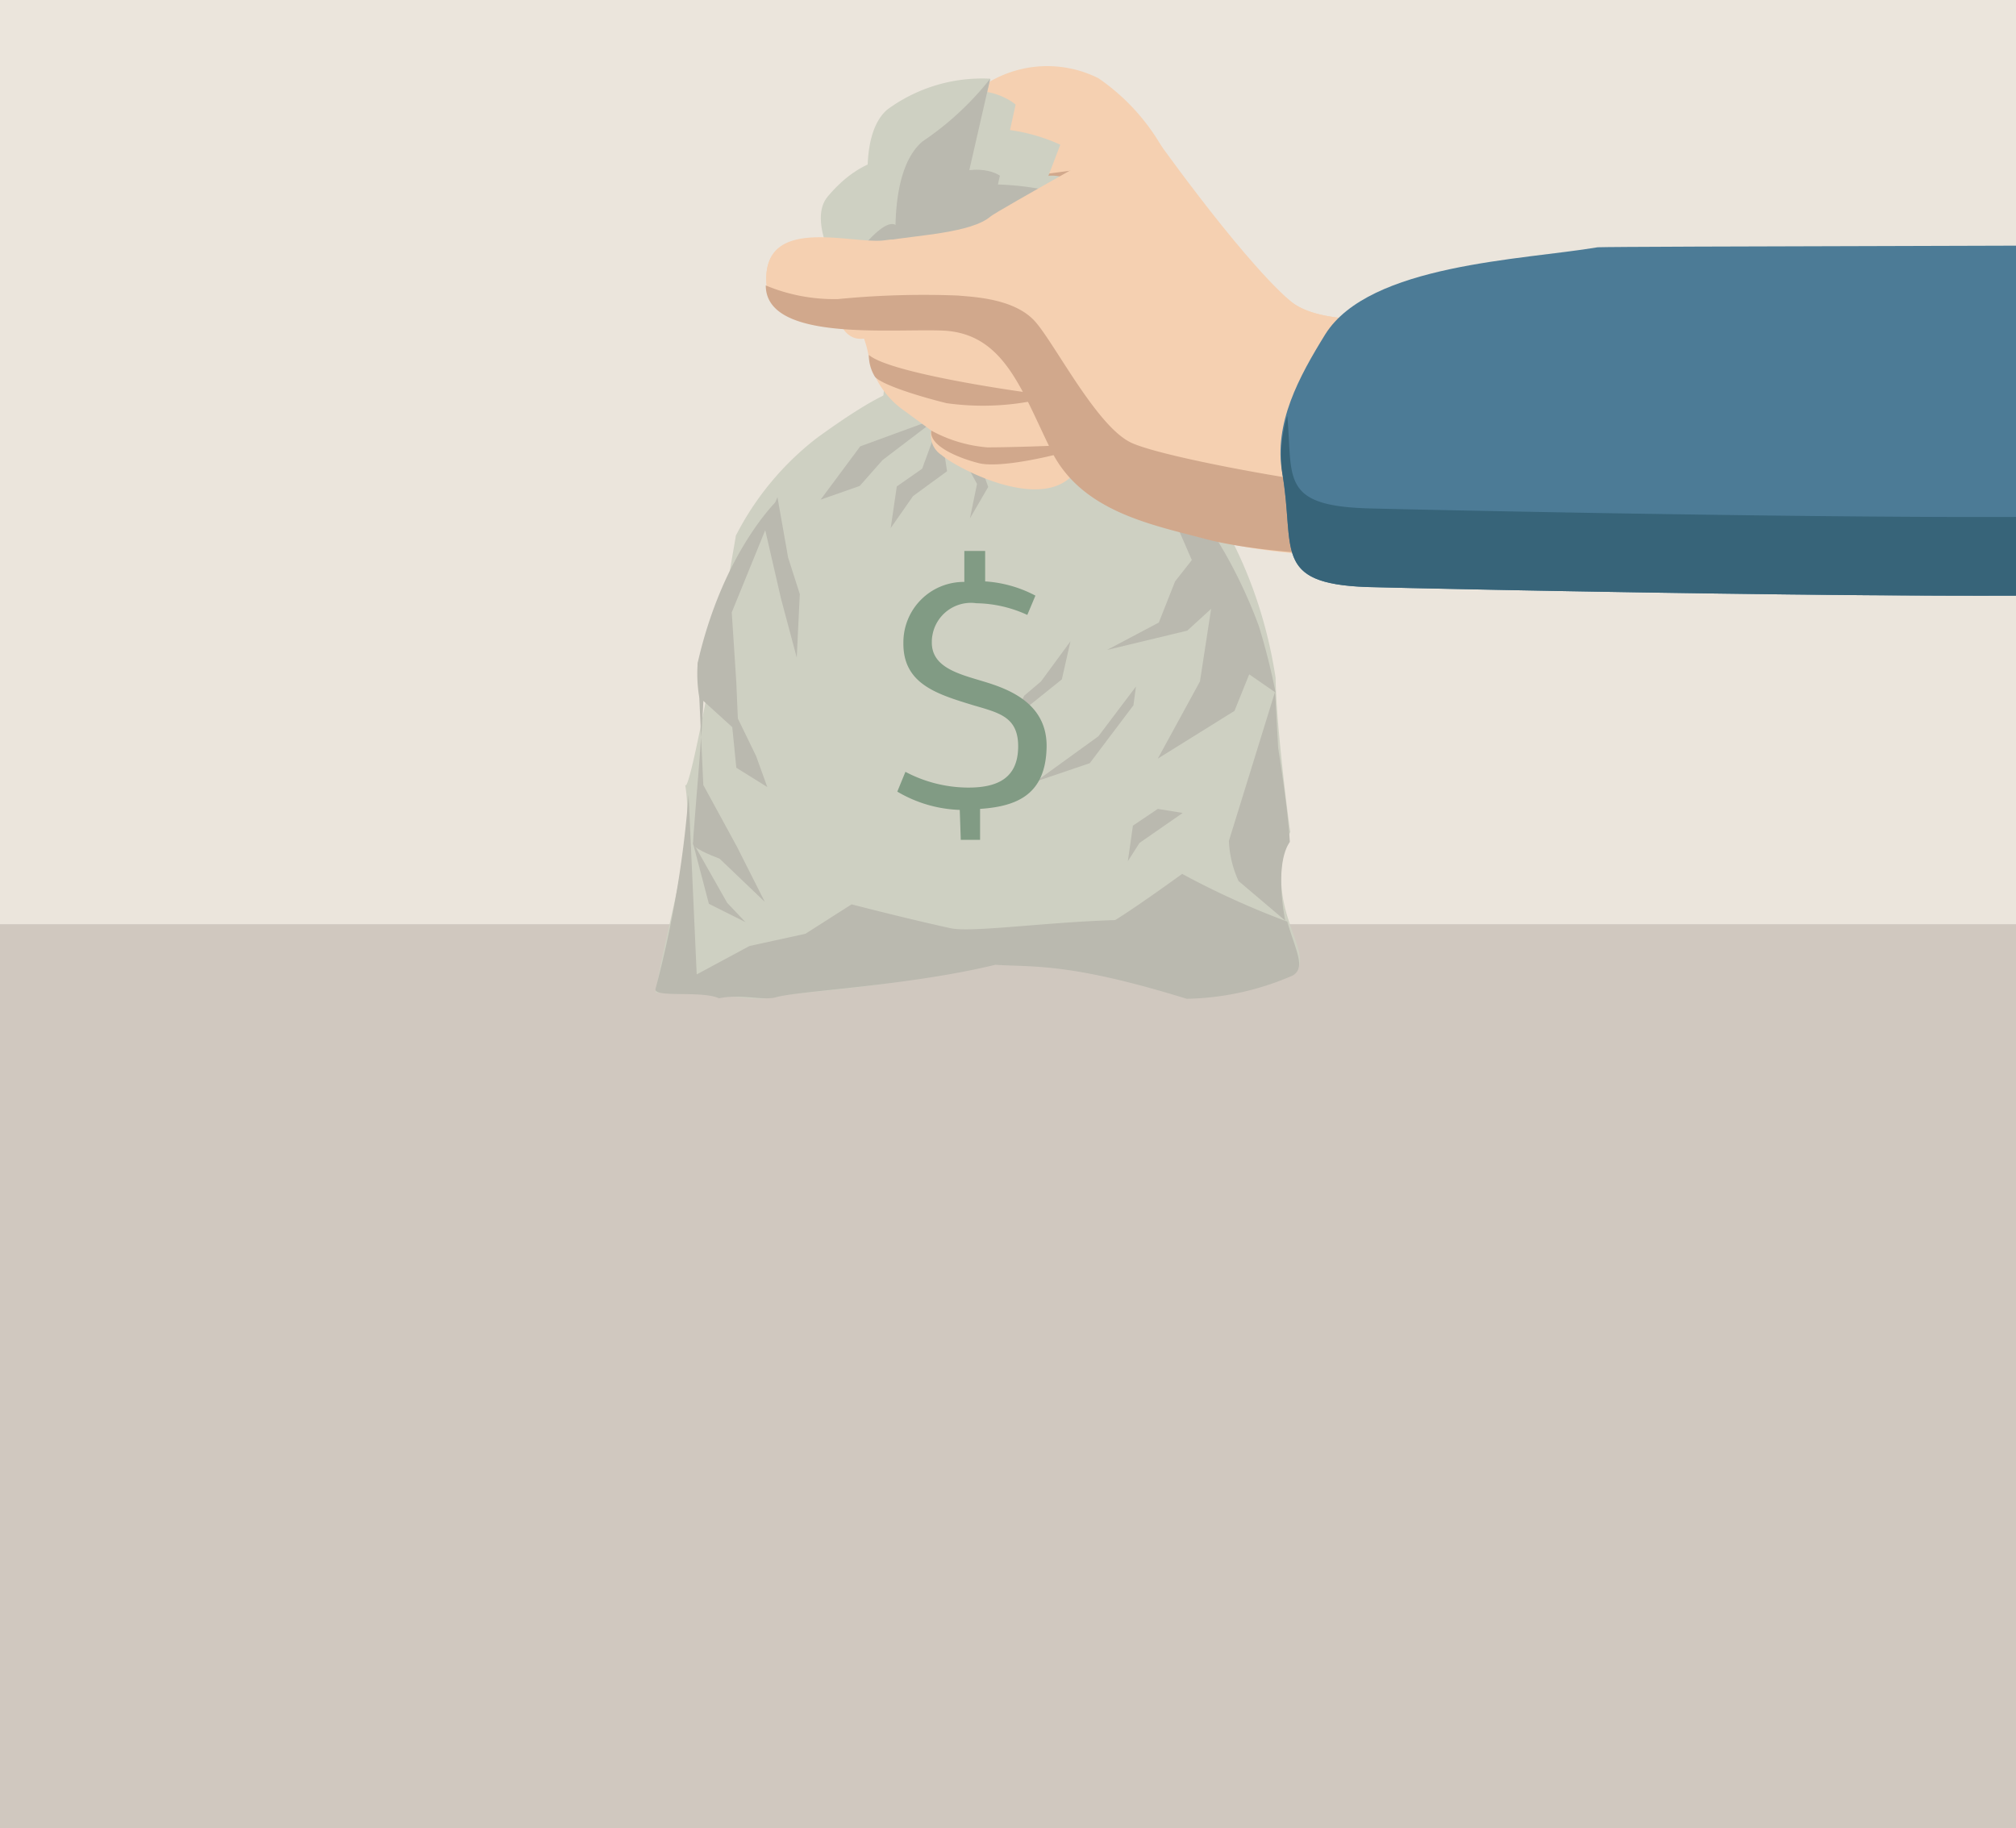 <svg xmlns="http://www.w3.org/2000/svg" viewBox="0 0 397 360" width="397" height="360"><defs><clipPath id="a"><path fill="none" d="M0 0h397v360H0z"/></clipPath></defs><g clip-path="url(#a)"><path fill="#ebe5dc" d="M0 0h397v182H0z"/><path fill="#d0c8bf" d="M0 182h397v178H0z"/><path d="M231.4 34.3a41.6 41.6 0 0 0-15.1-18.9 22.5 22.5 0 0 0-23.4 2c-12.4 8.5-25.1 12.9-27.7 26.9s-.7 23 4.8 22.4c11.3-1.2 12.7-10.7 11.2-16.5-.3-1.3 7.3-.7 10.8-5.8 2-2.8 4.3 2.1 3.9 3.3-1.5 4.8 40.6-.7 35.4-13.4" fill="#f5d0b1"/><path d="M173.7 66c-4.5-.6-.5-15.7 1.2-18.1a39.6 39.6 0 0 1 9.9-7.9c5.4-3.6 6.5-4.2 10.8-4.5s21.3-2.8 23.1-2.9-10.4 5.1-14.3 6.3-9.5 13-8.4 9-2.8-4.6-2.8-4.6c-1.2 3.4-8.4 6.2-12 6.8.5 4.5.9 9.4-2.6 13.1a8 8 0 0 1-4.9 3" fill="#d1a88c"/><path d="M199.4 80.7s-21.1-3-23.6-1-3 3-1.7 3 22.3-1 25.1-.4.2-1.6.2-1.6" fill="#bab9af"/><path d="M198.6 81s-21.3-.5-23.5 1.8-2.6 3.4-1.3 3.2 22-3.6 24.8-3.4 0-1.6 0-1.6" fill="#bab9af"/><path d="M218.8 43.3s-5-9-12-8.7-15.9 41-15.9 41zM208.8 28.5a35.4 35.4 0 0 0-15.9-3.2c-7.1 3.1-2.1 50.2-2.1 50.2z" fill="#ced0c2"/><path d="M195 15.5a31.5 31.5 0 0 0-20.3 6.1c-11.5 10.1 6.3 55.1 6.3 55.1z" fill="#ced0c2"/><path d="M200 20.6s-7.3-6.6-18 .9c-9.5 12 5.1 57.4 5.1 57.4z" fill="#ced0c2"/><path d="M178.2 31.1s-7.5-1.6-15.2 7.6 19.8 39.4 19.8 39.4z" fill="#ced0c2"/><path d="M218.8 43.3a15.4 15.4 0 0 1-10.9 5.4c-6.2 6.4-17 26.9-17 26.9zM205.3 37.3a55.4 55.4 0 0 0-15-.8c-7.1 3.1.5 39 .5 39z" fill="#bab9af"/><path d="M196.9 34.6s-5.5-4.2-16.2 3.3c-9.5 12 6.4 41 6.4 41z" fill="#bab9af"/><path d="M177.4 47s.2-7.5-7.6 1.7 13 29.4 13 29.4z" fill="#bab9af"/><path d="M195 15.5a58.6 58.6 0 0 1-13.4 12.4c-11.5 10.1-.6 48.8-.6 48.8z" fill="#bab9af"/><path d="M203.6 76.7l-25.1.2s-1.2-2.6-17.7 9.4a57.1 57.1 0 0 0-15.9 19.2c.1-.2-9.2 53.3-10 48.9 2 11.4-3.4 26.4-5.8 41.1 14.3-.1 18.9 2 23.8.8s17.1-1 39.6-5.9c11.4-2.5 27.2 1.8 41.1 6a51.9 51.9 0 0 0 20.6-4.3c6.3-3.9-6.4-12.5-.1-28.3-.2-.7-2.8-21-2.9-30.3-3.9-25.7-17-40.3-18.5-41.5a175.1 175.1 0 0 0-29-15.5" fill="#ced0c2"/><path d="M197.9 66.9s-22.1-7.4-23.5 6.4-2.3 30.4-1 29.5 22.3-19.5 25.2-18.6-.7-17.4-.7-17.4" fill="#ced0c2"/><path fill="#bab9af" d="M184.7 82.3l-15.3 5.6-7.8 10.5 7.7-2.7 4.5-5.1 10.9-8.3zM185 83l-3.4 9.3-5 3.5-1.2 8.2 4.4-6.3 6.7-4.9L185 83zM185.5 82.6l6.9 12.7-1.4 6.8 3.6-6.2-1.4-4-7.7-9.3zM222.3 97.8l-11.4-10.1-11.2-5.1 3.8-.4 12.9 6 5.9 9.6zM153.1 97.9l-2.5 6.1 3.2 13.9 3.1 11.6.6-12.5-2.3-7.2-2.1-11.9z"/><path d="M153.1 98.5s-10.7 10.1-15.7 32a27.7 27.7 0 0 0 .3 6.8l6.5 5.9.8 8 6.1 3.8-2.2-6.1-3.6-7.4-.3-7.1-.9-13.8z" fill="#bab9af"/><path d="M137.4 130.7c3.5-10.7-1.2 34.6-.9 35.6s5.2 2.8 5.2 2.8l8.9 8.5-5.5-10.9-6.6-12.1z" fill="#bab9af"/><path fill="#bab9af" d="M136.4 165.8l3.2 12.2 7.2 3.6-3.6-3.8-6.8-12z"/><path d="M135.6 156.5a212.3 212.3 0 0 1-6.5 38.2c-.6 1.9 9 .3 12.5 1.9 4.2-.9 8.7.5 11.2-.2 4.5-1.3 25.9-2.2 43.2-6.4 7.4.5 14.4-.5 37.7 6.7a54.6 54.6 0 0 0 20.9-4.6c2.6-1.6.5-5-1.1-10.6a162.1 162.1 0 0 1-20.7-9.4s-8.8 6.4-13.2 9.1c-13.7.4-28.3 2.5-32.4 1.6-8.3-1.8-19.5-4.7-19.5-4.7l-9.1 5.8-11 2.4-10.4 5.6zM251.1 136.2l-9.1 29.4a20.9 20.9 0 0 0 1.9 7.9l9.2 7.8s-2.3-10.8.9-15.5c-.4-6.9-2.3-18.5-2.3-18.5z" fill="#bab9af"/><path d="M234.7 110.3l-3.3 4.2-3.2 8.1L218 128l15.8-3.8 4.7-4.3-2.2 14.3-8.3 15.2 15.1-9.4 2.9-7.2 5.2 3.6a131.3 131.3 0 0 0-3.3-13.1c-3.4-9.3-9.4-20.6-15.4-26l-4.8-3.1zM201.4 91.4l-10-7-5.5-1.6 5.9-1.2 4.2 2.9 5.4 6.9zM201.7 137l3.3-2.8 5.8-7.9-1.7 7.5-9.6 7.7 2.2-4.5z" fill="#bab9af"/><path fill="#bab9af" d="M204 153.9l12.3-8.9 7.4-9.8-.5 3.7-8.6 11.4-10.6 3.6zM232.9 160.1l-8.5 5.9-2.3 3.6 1-7 4.9-3.3 4.9.8z"/><path d="M189 159.5a25.8 25.8 0 0 1-12.3-3.6l1.6-3.9a26.6 26.6 0 0 0 12 3.1c6.2.1 10.1-1.9 10.2-7.9s-3.7-6.8-8.8-8.3c-7.2-2.2-13.9-4.2-13.8-12.3a11.9 11.9 0 0 1 11.8-12h.2v-6.1h4.1v6a24.4 24.4 0 0 1 9.9 2.8l-1.6 3.8a24.8 24.8 0 0 0-10-2.3 7.7 7.7 0 0 0-8.7 6.4 6.3 6.3 0 0 0-.1 1.2c-.1 4.8 4.8 6.2 9.5 7.6s13.3 4 13.1 13.2-5.7 11.6-13.1 12.1v6.1h-3.8z" fill="#819b84"/><path d="M304.7 58s-40.4 10.2-50.7 1.2S226 25 226 25s-29.9 16.7-30.9 17.6c-3.8 3.3-14.5 3.7-20.7 4.8s-23.8-5.1-23.5 7.9c.4 15.9 35.5 4.2 44 13.9s11 25.2 23.9 30.6S304.7 58 304.7 58" fill="#f5d0b1"/><path d="M304.7 58s-40.4 10.2-50.7 1.2-73.4-12.9-79.6-11.9-23.8-5.1-23.5 7.9c.4 15.9 35.5 4.2 44 13.9s11 25.2 23.9 30.6a114 114 0 0 0 46.5 9.7l20.5.3z" fill="#f5d0b1"/><path d="M169.2 64.4a22.9 22.9 0 0 1 2 6.5 17.1 17.1 0 0 0 6.9 10l5.3 3.9a4.6 4.6 0 0 0 2 4.8c2.9 2.5 18.5 10.8 25.4 4.4S196 65 196 65z" fill="#f5d0b1"/><path d="M151 56.3a35 35 0 0 0 14 2.6 173 173 0 0 1 23.6-.7c3.3.3 11.4.6 15.4 5.3s12.1 20.6 18.8 23.7 39.5 8.8 45.6 8.7c8.8-.2 22.9-1.6 22.9-1.6l-5.6 15.3s-31.8.9-48.5-3.5c-10.5-2.8-24.3-5.4-30.2-17.4s-9.3-23.1-21.4-23.6c-10.4-.4-34.8 2.2-34.8-8.9" fill="#d1a88c"/><path d="M171.1 69.8a8.1 8.1 0 0 0 1.2 4.4c1.2 1.4 7.3 3.5 14.1 5.2a51.6 51.6 0 0 0 16.2-.3l-1-1.9s-26.2-3.6-30.5-7.3M183.4 84.8a27.6 27.6 0 0 0 11 3.3c5 0 12.4-.3 12.4-.3l.8 1.8s-10.6 2.7-14.9 1.6-9.8-3.5-9.3-6.4" fill="#d1a88c"/><path d="M314.6 48.7c-14.8 2.5-44.9 3.3-53.6 17.1-5.2 8.4-10.2 17.6-8.5 27.3 2.6 15-2.1 21.8 16.6 22.5 5.9.2 162.8 3.7 162.8.1V48.2c-4.5.2-113.1.3-117.4.5" fill="#4c7b96"/><path d="M268.9 100.1c-16.8-.6-14.3-6.1-15.4-18.2a26.8 26.8 0 0 0-1 11.2c2.6 15-2.1 21.8 16.6 22.5 5.9.2 162.8 3.7 162.8.1v-15.5c0 3.6-157.1.1-163.1-.1" fill="#376479"/></g></svg>